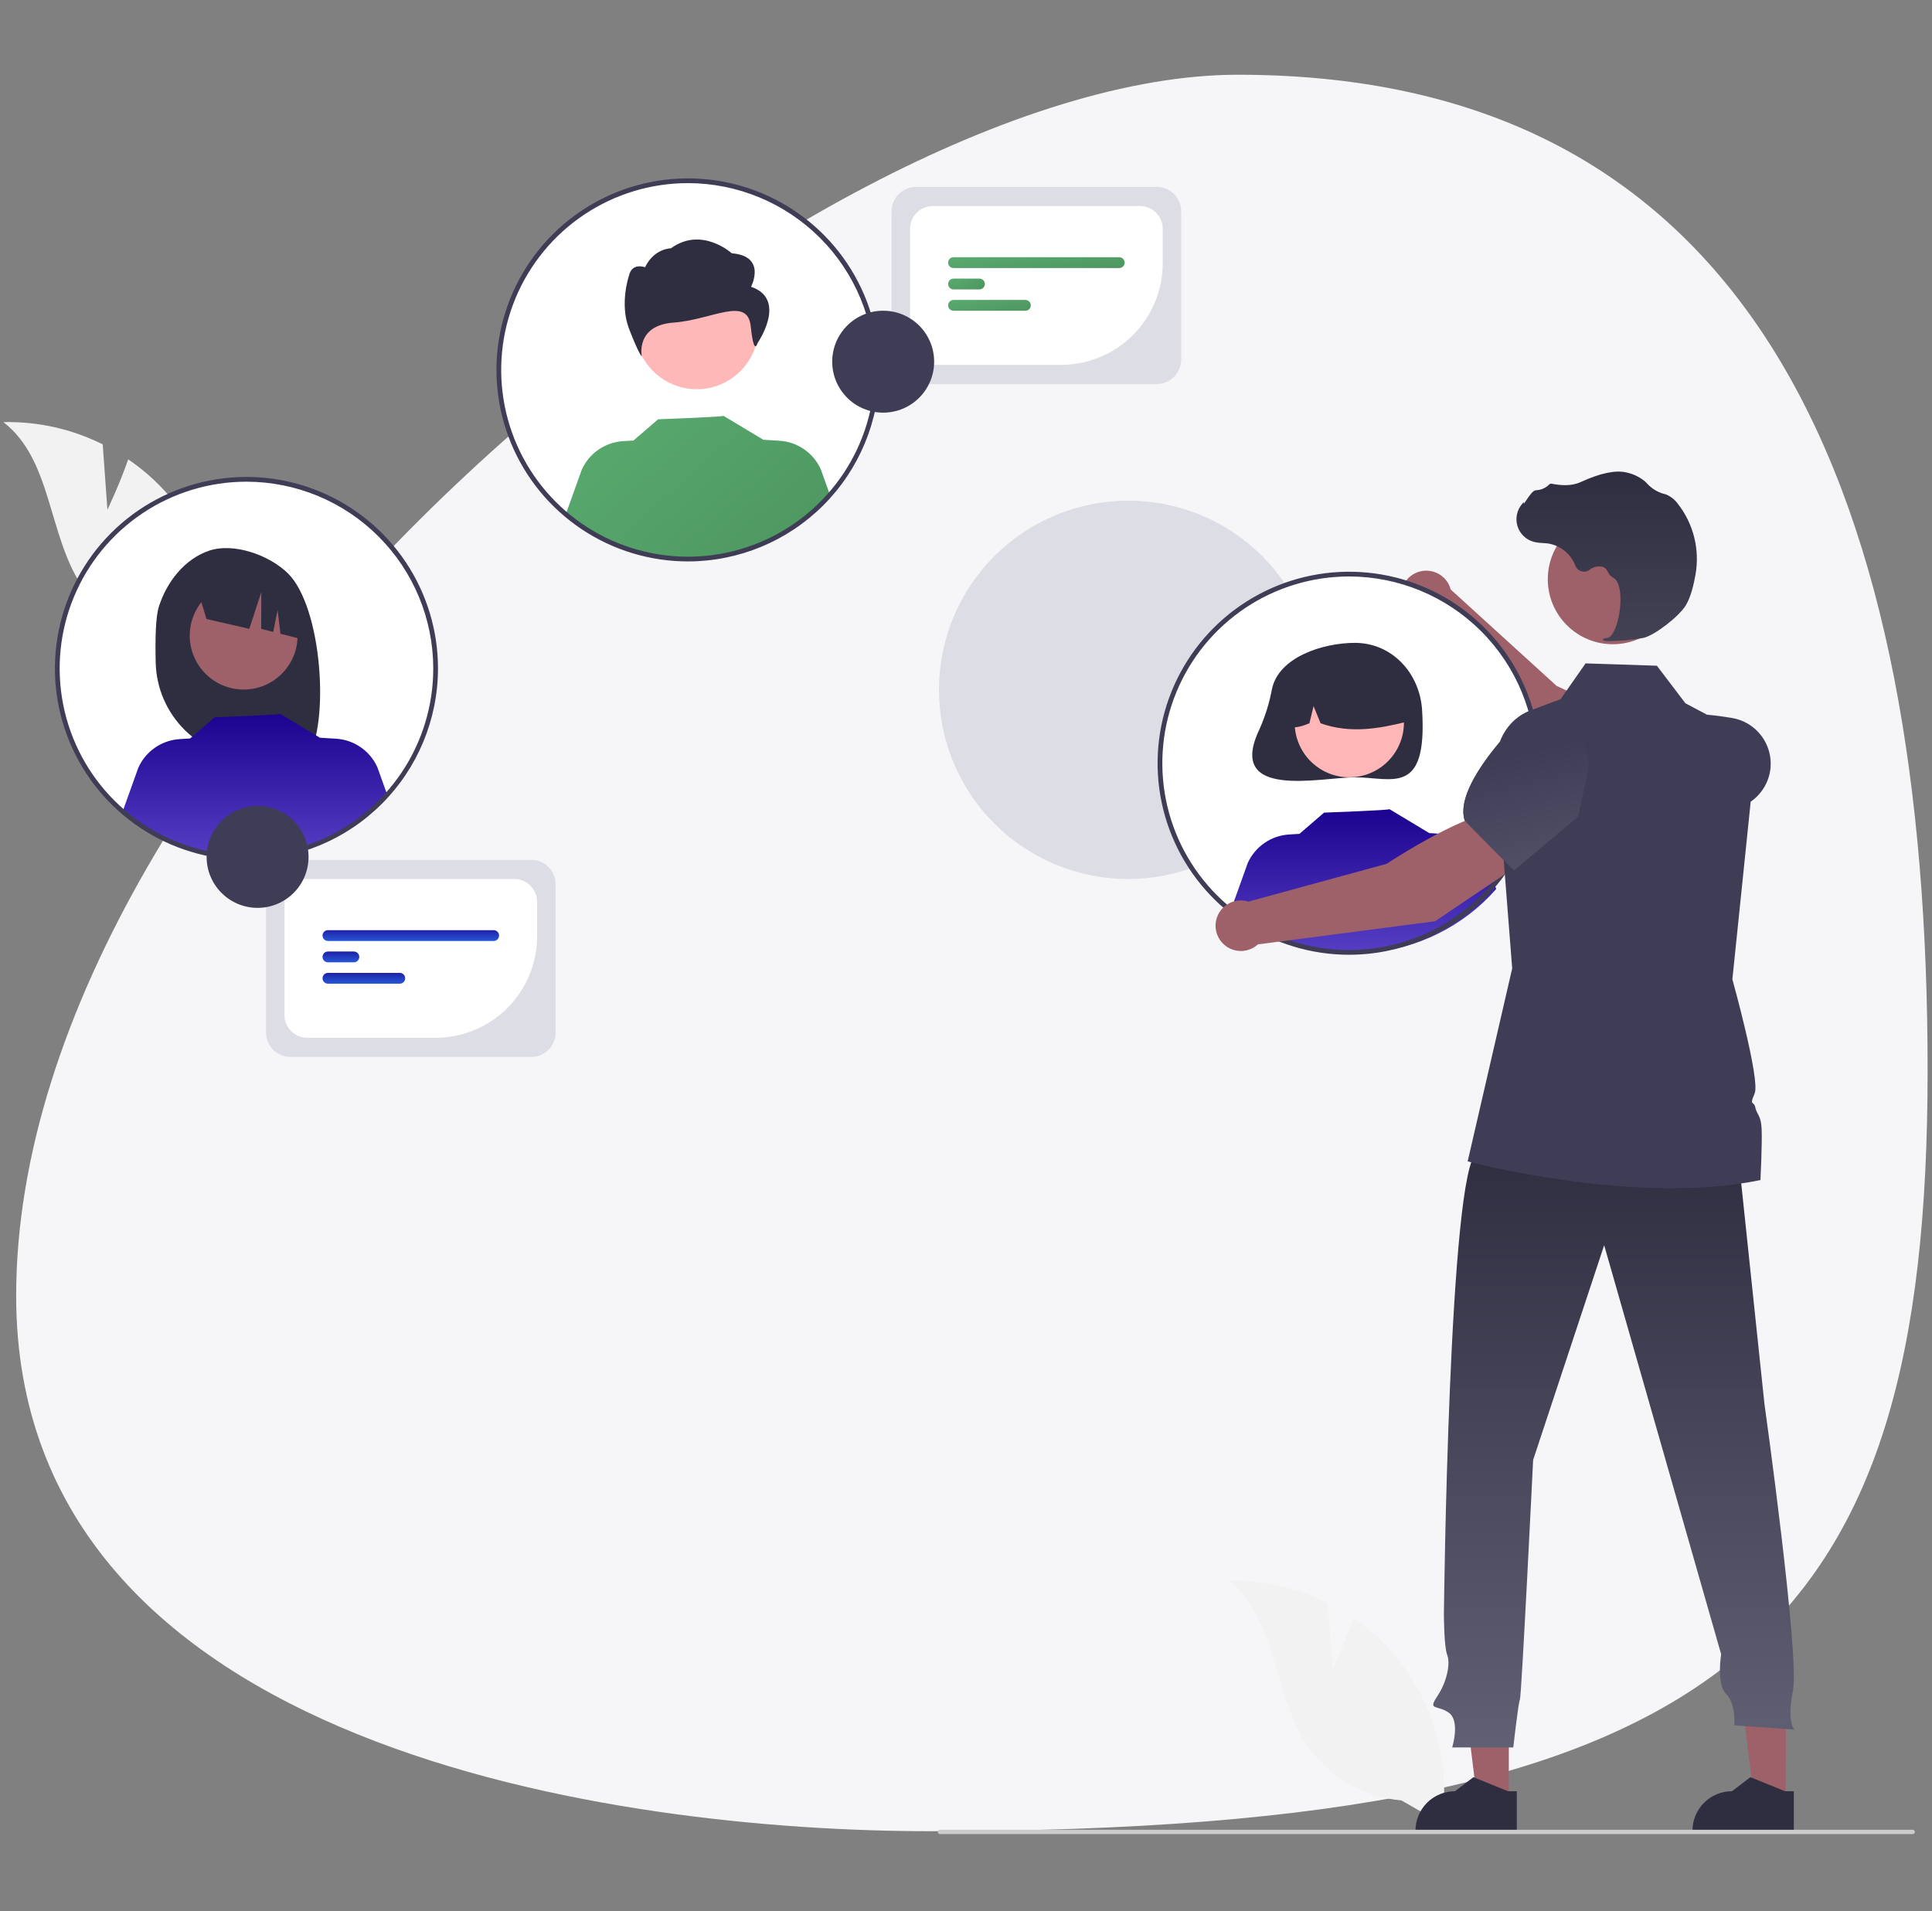 <svg width="188" height="186" viewBox="0 0 188 186" fill="none" xmlns="http://www.w3.org/2000/svg">
<rect x="0" y="0" width="188" height="186" fill="#808080" stroke="none"/>
<path d="M187.573 104.148C187.573 158.84 168.973 178.204 90.53 178.204C60.608 178.204 1.573 170.454 1.573 126.107C1.573 71.415 78.804 7.273 120.452 7.273C171.814 7.273 187.573 49.456 187.573 104.148Z" fill="#F6F6F9"/>
<g clip-path="url(#clip0_4135_32603)">
<path d="M128.186 67.165C128.179 70.805 127.094 74.362 125.066 77.386C123.038 80.409 120.159 82.764 116.793 84.151C113.427 85.538 109.725 85.896 106.155 85.18C102.586 84.463 99.309 82.704 96.74 80.125C94.17 77.546 92.422 74.263 91.719 70.691C91.015 67.119 91.386 63.419 92.785 60.058C94.184 56.697 96.549 53.826 99.579 51.809C102.61 49.792 106.171 48.718 109.811 48.725C112.23 48.723 114.626 49.199 116.86 50.126C119.095 51.053 121.124 52.412 122.832 54.125C124.539 55.839 125.891 57.873 126.81 60.111C127.729 62.349 128.196 64.746 128.186 67.165Z" fill="#DDDDE5"/>
<path d="M158.822 77.895L161.41 72.953C159.089 70.15 151.474 66.751 151.474 66.751L141.168 57.37C141.058 56.952 140.84 56.57 140.536 56.262C140.231 55.955 139.851 55.733 139.434 55.619C139.016 55.505 138.576 55.503 138.158 55.614C137.739 55.724 137.358 55.942 137.05 56.247C136.743 56.552 136.522 56.932 136.409 57.35C136.295 57.767 136.294 58.207 136.405 58.626C136.515 59.044 136.734 59.426 137.039 59.732C137.345 60.039 137.725 60.26 138.143 60.373L149.277 73.727L158.822 77.895Z" fill="#9E616A"/>
<path d="M131.281 92.683C141.447 92.683 149.689 84.442 149.689 74.276C149.689 64.11 141.447 55.868 131.281 55.868C121.115 55.868 112.874 64.11 112.874 74.276C112.874 84.442 121.115 92.683 131.281 92.683Z" fill="white"/>
<path d="M123.769 67.076C123.516 68.433 123.102 69.755 122.535 71.014C119.288 77.883 128.535 75.644 131.84 75.644C135.453 75.644 138.91 77.544 138.382 69.102C138.156 65.496 135.453 62.56 131.84 62.56C128.753 62.56 124.414 63.932 123.769 67.076Z" fill="#2F2E41"/>
<path d="M131.298 75.643C134.234 75.643 136.614 73.263 136.614 70.326C136.614 67.39 134.234 65.01 131.298 65.01C128.362 65.01 125.982 67.39 125.982 70.326C125.982 73.263 128.362 75.643 131.298 75.643Z" fill="#FFB6B6"/>
<path d="M127.688 64.907C128.62 64.34 129.687 64.032 130.778 64.018C131.868 64.004 132.943 64.282 133.889 64.826C134.836 65.369 135.619 66.156 136.156 67.106C136.694 68.055 136.967 69.131 136.946 70.222C134.237 70.902 131.392 71.422 128.503 70.385L127.82 68.715L127.418 70.386C126.539 70.745 125.657 71.05 124.774 70.382C124.738 69.295 124.989 68.216 125.5 67.256C126.011 66.295 126.766 65.485 127.688 64.907Z" fill="#2F2E41"/>
<path d="M145.594 86.516C142.405 90.144 137.917 92.373 133.099 92.721C128.28 93.07 123.518 91.509 119.841 88.377L121.42 83.971C121.776 83.189 122.339 82.518 123.048 82.031C123.757 81.544 124.585 81.26 125.444 81.208L126.448 81.146L128.843 79.081C128.843 79.081 135.297 78.85 135.201 78.74L139.11 81.091L139.107 81.075L140.643 81.169C141.502 81.221 142.33 81.505 143.039 81.992C143.748 82.479 144.311 83.15 144.667 83.932L145.594 86.516Z" fill="url(#paint0_linear_4135_32603)"/>
<path d="M129.666 162.365L129.209 156.003C126.213 154.505 122.896 153.762 119.548 153.836C124.259 157.478 123.881 164.757 127.144 169.738C128.174 171.284 129.538 172.578 131.136 173.525C132.734 174.472 134.524 175.047 136.374 175.208L140.295 177.463C140.744 174.499 140.544 171.472 139.71 168.593C138.877 165.713 137.429 163.048 135.466 160.781C134.352 159.521 133.084 158.406 131.691 157.462C130.834 159.922 129.666 162.365 129.666 162.365Z" fill="#F2F2F2"/>
<path d="M10.452 49.607L9.995 43.245C6.999 41.748 3.682 41.004 0.333 41.079C5.045 44.72 4.667 51.999 7.93 56.98C8.96 58.526 10.324 59.82 11.922 60.767C13.519 61.714 15.31 62.289 17.16 62.45L21.081 64.706C21.529 61.741 21.33 58.715 20.496 55.835C19.663 52.955 18.214 50.29 16.251 48.023C15.138 46.763 13.87 45.648 12.477 44.704C11.62 47.165 10.452 49.607 10.452 49.607Z" fill="#F2F2F2"/>
<path d="M146.819 175.313L143.76 175.312L142.305 163.516H146.819L146.819 175.313Z" fill="#9E616A"/>
<path d="M147.599 178.277L137.737 178.277V178.152C137.737 177.134 138.142 176.158 138.861 175.438C139.581 174.718 140.557 174.314 141.575 174.314H141.576L143.377 172.947L146.738 174.314L147.599 174.314L147.599 178.277Z" fill="#2F2E41"/>
<path d="M173.774 175.313L170.716 175.312L169.261 163.516H173.775L173.774 175.313Z" fill="#9E616A"/>
<path d="M174.554 178.277L164.692 178.277V178.152C164.692 177.134 165.097 176.158 165.817 175.438C166.536 174.718 167.513 174.314 168.531 174.314H168.531L170.332 172.947L173.693 174.314L174.554 174.314L174.554 178.277Z" fill="#2F2E41"/>
<path d="M169.122 112.175L171.695 136.613C171.695 136.613 175.119 161.082 174.476 164.458C173.833 167.835 174.637 168.317 174.637 168.317L168.769 167.899C168.769 167.899 168.93 165.809 167.965 164.844C167 163.88 167.483 160.986 167.483 160.986L156.099 121.178L149.186 142.079C149.186 142.079 148.061 165.07 147.9 165.392C147.739 165.713 147.257 170.054 147.257 170.054H141.308C141.308 170.054 142.112 167.482 140.986 166.678C139.861 165.874 138.896 166.517 139.861 165.07C140.826 163.623 141.147 161.855 140.826 161.051C140.504 160.247 140.504 157.031 140.504 157.031C140.504 157.031 140.986 113.622 143.72 112.175C146.453 110.728 169.122 112.175 169.122 112.175Z" fill="url(#paint1_linear_4135_32603)"/>
<path d="M156.94 62.694C160.434 62.694 163.267 59.861 163.267 56.367C163.267 52.873 160.434 50.04 156.94 50.04C153.446 50.04 150.613 52.873 150.613 56.367C150.613 59.861 153.446 62.694 156.94 62.694Z" fill="#9E616A"/>
<path d="M186.121 178.487H91.471C91.415 178.487 91.362 178.465 91.322 178.425C91.282 178.385 91.26 178.332 91.26 178.275C91.26 178.219 91.282 178.166 91.322 178.126C91.362 178.086 91.415 178.064 91.471 178.063H186.121C186.178 178.063 186.231 178.086 186.271 178.126C186.311 178.165 186.333 178.219 186.333 178.275C186.333 178.332 186.311 178.386 186.271 178.425C186.231 178.465 186.178 178.487 186.121 178.487Z" fill="#CCCCCC"/>
<path d="M156.632 62.39C157.742 62.379 158.848 62.273 159.94 62.073C161.021 61.824 163.405 59.98 164.055 58.891C164.538 58.082 164.828 56.83 164.986 55.922C165.199 54.721 165.158 53.489 164.865 52.305C164.572 51.12 164.033 50.011 163.284 49.048C162.995 48.645 162.603 48.327 162.148 48.129C162.108 48.114 162.067 48.101 162.025 48.09C161.366 47.935 160.769 47.587 160.31 47.089C160.22 46.989 160.124 46.894 160.021 46.808C159.506 46.395 158.901 46.11 158.254 45.977C157.21 45.726 155.716 46.04 153.815 46.911C152.859 47.349 151.799 47.227 150.982 47.072C150.936 47.064 150.889 47.069 150.845 47.085C150.802 47.101 150.763 47.128 150.733 47.164C150.396 47.498 149.945 47.691 149.471 47.706C149.18 47.726 148.886 48.136 148.531 48.67C148.451 48.791 148.357 48.933 148.289 49.019L148.275 48.857L148.115 49.042C147.864 49.334 147.691 49.684 147.612 50.06C147.533 50.437 147.55 50.827 147.662 51.194C147.775 51.562 147.978 51.896 148.254 52.164C148.53 52.432 148.869 52.626 149.24 52.727C149.534 52.797 149.834 52.837 150.137 52.847C150.32 52.858 150.51 52.87 150.692 52.897C151.277 53.001 151.825 53.255 152.282 53.634C152.739 54.014 153.091 54.505 153.302 55.06C153.351 55.188 153.43 55.304 153.531 55.397C153.633 55.49 153.754 55.559 153.886 55.597C154.019 55.636 154.158 55.644 154.293 55.62C154.429 55.597 154.557 55.542 154.669 55.461C154.854 55.309 155.073 55.204 155.307 55.155C155.541 55.106 155.784 55.115 156.015 55.18C156.215 55.285 156.373 55.455 156.463 55.663C156.571 55.894 156.746 56.087 156.965 56.219C157.711 56.579 157.805 58.259 157.577 59.668C157.357 61.026 156.878 62.016 156.413 62.077C156.055 62.123 156.014 62.15 155.99 62.214L155.968 62.271L156.01 62.323C156.21 62.39 156.422 62.413 156.632 62.39Z" fill="url(#paint2_linear_4135_32603)"/>
<path d="M131.281 92.914C127.595 92.914 123.992 91.82 120.927 89.772C117.862 87.725 115.473 84.814 114.062 81.408C112.652 78.002 112.282 74.255 113.002 70.64C113.721 67.024 115.496 63.703 118.102 61.097C120.709 58.49 124.03 56.715 127.645 55.996C131.261 55.277 135.008 55.646 138.414 57.056C141.819 58.467 144.73 60.856 146.778 63.921C148.826 66.986 149.919 70.589 149.919 74.276C149.914 79.217 147.948 83.954 144.454 87.448C140.96 90.942 136.223 92.908 131.281 92.914ZM131.281 56.099C127.686 56.099 124.172 57.165 121.183 59.162C118.194 61.16 115.864 63.998 114.488 67.32C113.112 70.641 112.753 74.296 113.454 77.822C114.155 81.348 115.886 84.587 118.428 87.129C120.971 89.671 124.209 91.402 127.735 92.103C131.261 92.805 134.916 92.445 138.237 91.069C141.559 89.693 144.397 87.363 146.395 84.374C148.392 81.385 149.458 77.871 149.458 74.276C149.453 69.457 147.536 64.836 144.128 61.429C140.721 58.021 136.1 56.104 131.281 56.099Z" fill="#3F3D56"/>
<path d="M66.947 54.405C77.113 54.405 85.355 46.164 85.355 35.998C85.355 25.832 77.113 17.591 66.947 17.591C56.781 17.591 48.54 25.832 48.54 35.998C48.54 46.164 56.781 54.405 66.947 54.405Z" fill="white"/>
<path d="M67.799 37.876C71.114 37.876 73.801 35.188 73.801 31.873C73.801 28.558 71.114 25.871 67.799 25.871C64.484 25.871 61.797 28.558 61.797 31.873C61.797 35.188 64.484 37.876 67.799 37.876Z" fill="#FFB8B8"/>
<path d="M73.084 27.908C73.084 27.908 74.647 24.921 71.209 24.649C71.209 24.649 68.277 21.99 65.29 24.163C65.29 24.163 63.66 24.163 62.769 26.007C62.769 26.007 61.487 25.521 61.206 26.822C61.206 26.822 60.268 29.538 61.206 31.982C62.144 34.426 62.455 34.698 62.455 34.698C62.455 34.698 61.797 31.665 65.548 31.393C69.299 31.122 72.74 28.772 73.053 31.759C73.366 34.747 73.709 33.397 73.709 33.397C73.709 33.397 76.678 29.13 73.084 27.908Z" fill="#2F2E41"/>
<path d="M80.79 48.238C77.601 51.866 73.113 54.095 68.295 54.444C63.477 54.792 58.715 53.231 55.037 50.099L56.616 45.693C56.973 44.911 57.536 44.24 58.245 43.754C58.954 43.267 59.782 42.982 60.64 42.93L61.645 42.868L64.04 40.803C64.04 40.803 70.493 40.572 70.397 40.462L74.306 42.813L74.303 42.797L75.84 42.891C76.698 42.943 77.526 43.227 78.235 43.714C78.944 44.201 79.507 44.872 79.864 45.654L80.79 48.238Z" fill="url(#paint3_linear_4135_32603)"/>
<path d="M66.947 54.636C63.261 54.636 59.657 53.543 56.593 51.495C53.528 49.447 51.139 46.536 49.728 43.13C48.317 39.725 47.948 35.977 48.667 32.362C49.386 28.747 51.162 25.426 53.768 22.819C56.375 20.212 59.696 18.437 63.311 17.718C66.927 16.999 70.674 17.368 74.08 18.779C77.485 20.189 80.396 22.578 82.444 25.643C84.492 28.708 85.585 32.312 85.585 35.998C85.579 40.939 83.614 45.677 80.12 49.171C76.626 52.665 71.888 54.63 66.947 54.636ZM66.947 17.821C63.352 17.821 59.838 18.887 56.849 20.885C53.859 22.882 51.53 25.721 50.154 29.042C48.778 32.364 48.418 36.018 49.12 39.544C49.821 43.07 51.552 46.309 54.094 48.851C56.636 51.393 59.875 53.124 63.401 53.825C66.927 54.527 70.582 54.167 73.903 52.791C77.224 51.415 80.063 49.086 82.061 46.096C84.058 43.107 85.124 39.593 85.124 35.998C85.118 31.179 83.202 26.559 79.794 23.151C76.386 19.744 71.766 17.827 66.947 17.821Z" fill="#3F3D56"/>
<path d="M23.983 83.46C34.149 83.46 42.391 75.218 42.391 65.052C42.391 54.886 34.149 46.645 23.983 46.645C13.817 46.645 5.576 54.886 5.576 65.052C5.576 75.218 13.817 83.46 23.983 83.46Z" fill="white"/>
<path d="M15.451 59.064C16.213 56.639 17.943 54.414 20.337 53.594C22.731 52.774 26.236 54.023 28.036 55.816C31.328 59.097 32.131 70.368 29.869 73.93C29.42 73.906 27.867 73.888 27.412 73.871L26.768 71.724V73.85C26.043 73.828 25.312 73.812 24.575 73.804C22.105 73.773 19.743 72.786 17.985 71.05C16.228 69.314 15.212 66.964 15.151 64.494C15.092 62.132 15.152 60.02 15.451 59.064Z" fill="#2F2E41"/>
<path d="M23.71 67.104C26.607 67.104 28.956 64.755 28.956 61.858C28.956 58.961 26.607 56.612 23.71 56.612C20.813 56.612 18.464 58.961 18.464 61.858C18.464 64.755 20.813 67.104 23.71 67.104Z" fill="#9E616A"/>
<path d="M19.183 57.251L25.223 54.226C26.458 54.782 27.521 55.659 28.303 56.765C29.085 57.871 29.557 59.166 29.669 60.516L29.82 62.319L27.291 61.676L27.014 59.37L26.584 61.496L25.417 61.199L25.428 57.619L24.26 61.196L20.091 60.238L19.183 57.251Z" fill="#2F2E41"/>
<path d="M37.643 77.234C34.454 80.862 29.966 83.091 25.147 83.439C20.329 83.788 15.567 82.227 11.889 79.095L13.468 74.689C13.825 73.907 14.388 73.236 15.097 72.749C15.806 72.263 16.634 71.978 17.492 71.926L18.497 71.864L20.892 69.799C20.892 69.799 27.345 69.568 27.25 69.458L31.159 71.809L31.155 71.793L32.692 71.887C33.55 71.939 34.379 72.223 35.087 72.71C35.797 73.197 36.359 73.868 36.716 74.65L37.643 77.234Z" fill="url(#paint4_linear_4135_32603)"/>
<path d="M23.983 83.69C20.297 83.69 16.694 82.597 13.629 80.549C10.563 78.501 8.175 75.59 6.764 72.185C5.353 68.779 4.984 65.032 5.703 61.416C6.422 57.801 8.198 54.48 10.804 51.873C13.411 49.267 16.732 47.492 20.347 46.772C23.962 46.053 27.71 46.422 31.116 47.833C34.521 49.244 37.432 51.633 39.48 54.698C41.528 57.763 42.621 61.366 42.621 65.052C42.615 69.994 40.65 74.731 37.156 78.225C33.662 81.719 28.924 83.685 23.983 83.69ZM23.983 46.876C20.388 46.876 16.874 47.941 13.885 49.939C10.896 51.936 8.566 54.775 7.19 58.096C5.814 61.418 5.454 65.072 6.156 68.598C6.857 72.124 8.588 75.363 11.13 77.905C13.672 80.447 16.911 82.178 20.437 82.88C23.963 83.581 27.618 83.221 30.939 81.845C34.261 80.47 37.099 78.14 39.097 75.151C41.094 72.162 42.16 68.647 42.16 65.052C42.154 60.233 40.238 55.613 36.83 52.205C33.422 48.798 28.802 46.881 23.983 46.876V46.876Z" fill="#3F3D56"/>
<path d="M148.282 83.825L145.495 78.992C141.885 79.451 134.936 84.06 134.936 84.06L121.494 87.738C121.082 87.607 120.642 87.586 120.219 87.678C119.797 87.771 119.406 87.973 119.086 88.264C118.766 88.556 118.529 88.927 118.398 89.339C118.267 89.751 118.247 90.191 118.34 90.613C118.433 91.036 118.635 91.427 118.927 91.746C119.219 92.066 119.59 92.302 120.002 92.433C120.415 92.563 120.854 92.583 121.277 92.49C121.699 92.396 122.09 92.193 122.409 91.901L139.649 89.652L148.282 83.825Z" fill="#9E616A"/>
<path fill-rule="evenodd" clip-rule="evenodd" d="M171.308 114.839C159.055 117.369 142.817 113.019 142.817 113.019L147.149 94.242L146.322 83.692L142.534 79.862L142.526 79.838C141.868 77.758 143.86 74.689 145.938 72.211C146.456 70.807 147.524 69.661 148.919 69.138L151.859 68.037L154.289 64.558L161.23 64.785L164.005 68.438L166.1 69.549C166.929 69.626 167.753 69.738 168.526 69.865C169.655 70.052 170.672 70.661 171.371 71.568C172.069 72.476 172.396 73.615 172.287 74.755C172.201 75.595 171.881 76.395 171.364 77.063C171.078 77.433 170.738 77.754 170.357 78.017L169.474 86.59L168.575 95.303C168.575 95.303 171.304 105.103 170.744 106.403C170.39 107.224 170.454 107.275 170.584 107.377C170.659 107.436 170.757 107.513 170.807 107.768C170.857 108.026 170.946 108.194 171.042 108.373C171.203 108.677 171.382 109.013 171.421 109.872C171.486 111.236 171.308 114.839 171.308 114.839Z" fill="#3F3D56"/>
<path d="M147.322 84.702L153.561 79.476L154.469 75.27C154.644 74.444 154.584 73.585 154.297 72.79C154.01 71.996 153.506 71.297 152.842 70.774C151.938 70.071 150.801 69.738 149.661 69.841C148.52 69.945 147.461 70.477 146.698 71.331C144.387 73.924 141.787 77.504 142.526 79.838L142.534 79.862L147.322 84.702Z" fill="url(#paint5_linear_4135_32603)"/>
<path d="M51.696 102.855H28.253C27.625 102.855 27.023 102.605 26.578 102.161C26.134 101.716 25.884 101.114 25.884 100.486V86.047C25.884 85.419 26.134 84.817 26.578 84.372C27.023 83.928 27.625 83.678 28.253 83.677H51.696C52.324 83.678 52.927 83.928 53.371 84.372C53.815 84.817 54.065 85.419 54.066 86.047V100.486C54.065 101.114 53.815 101.716 53.371 102.161C52.927 102.605 52.324 102.855 51.696 102.855Z" fill="#DDDDE5"/>
<path d="M42.382 100.996H29.901C29.313 100.995 28.749 100.761 28.332 100.345C27.916 99.929 27.682 99.365 27.682 98.776V87.756C27.682 87.168 27.916 86.604 28.332 86.188C28.749 85.772 29.313 85.538 29.901 85.537H50.048C50.637 85.538 51.201 85.772 51.617 86.188C52.033 86.604 52.267 87.168 52.267 87.756V91.11C52.264 93.731 51.222 96.244 49.369 98.097C47.516 99.95 45.003 100.993 42.382 100.996Z" fill="white"/>
<path d="M48.038 91.572H31.911C31.771 91.572 31.638 91.516 31.539 91.417C31.44 91.319 31.385 91.185 31.385 91.046C31.385 90.906 31.44 90.772 31.539 90.674C31.638 90.575 31.771 90.519 31.911 90.519H48.038C48.178 90.519 48.312 90.575 48.41 90.674C48.509 90.772 48.564 90.906 48.564 91.046C48.564 91.185 48.509 91.319 48.41 91.417C48.312 91.516 48.178 91.572 48.038 91.572Z" fill="url(#paint6_linear_4135_32603)"/>
<path d="M34.434 93.65H31.911C31.771 93.65 31.638 93.594 31.539 93.496C31.44 93.397 31.385 93.263 31.385 93.124C31.385 92.984 31.44 92.85 31.539 92.752C31.638 92.653 31.771 92.598 31.911 92.598H34.434C34.573 92.598 34.707 92.653 34.806 92.752C34.904 92.85 34.96 92.984 34.96 93.124C34.96 93.263 34.904 93.397 34.806 93.496C34.707 93.594 34.573 93.65 34.434 93.65Z" fill="url(#paint7_linear_4135_32603)"/>
<path d="M38.902 95.728H31.911C31.772 95.728 31.638 95.672 31.54 95.574C31.441 95.475 31.386 95.341 31.386 95.202C31.386 95.063 31.441 94.929 31.54 94.831C31.638 94.732 31.772 94.676 31.911 94.676H38.902C39.041 94.676 39.175 94.732 39.273 94.831C39.371 94.929 39.427 95.063 39.427 95.202C39.427 95.341 39.371 95.475 39.273 95.574C39.175 95.672 39.041 95.728 38.902 95.728Z" fill="url(#paint8_linear_4135_32603)"/>
<path d="M25.066 88.349C27.804 88.349 30.024 86.129 30.024 83.39C30.024 80.651 27.804 78.431 25.066 78.431C22.327 78.431 20.106 80.651 20.106 83.39C20.106 86.129 22.327 88.349 25.066 88.349Z" fill="#3F3D56"/>
<path d="M112.571 37.368H89.129C88.5 37.367 87.898 37.118 87.454 36.673C87.01 36.229 86.76 35.627 86.759 34.998V20.56C86.76 19.932 87.01 19.329 87.454 18.885C87.898 18.441 88.5 18.191 89.129 18.19H112.571C113.2 18.191 113.802 18.441 114.246 18.885C114.69 19.329 114.94 19.932 114.941 20.56V34.998C114.94 35.627 114.69 36.229 114.246 36.673C113.802 37.118 113.2 37.367 112.571 37.368Z" fill="#DDDDE5"/>
<path d="M103.257 35.508H90.776C90.188 35.508 89.624 35.274 89.208 34.858C88.792 34.442 88.558 33.878 88.557 33.289V22.269C88.558 21.681 88.792 21.117 89.208 20.701C89.624 20.285 90.188 20.051 90.776 20.05H110.924C111.512 20.051 112.076 20.285 112.492 20.701C112.908 21.117 113.142 21.681 113.143 22.269V25.623C113.14 28.244 112.097 30.757 110.244 32.61C108.391 34.463 105.878 35.505 103.257 35.508Z" fill="white"/>
<path d="M108.914 26.084H92.786C92.647 26.084 92.513 26.029 92.414 25.93C92.316 25.831 92.26 25.698 92.26 25.558C92.26 25.419 92.316 25.285 92.414 25.186C92.513 25.088 92.647 25.032 92.786 25.032H108.914C109.053 25.032 109.187 25.088 109.286 25.186C109.384 25.285 109.44 25.419 109.44 25.558C109.44 25.698 109.384 25.831 109.286 25.93C109.187 26.029 109.053 26.084 108.914 26.084Z" fill="url(#paint9_linear_4135_32603)"/>
<path d="M95.309 28.163H92.786C92.647 28.163 92.513 28.107 92.414 28.009C92.316 27.91 92.26 27.776 92.26 27.637C92.26 27.497 92.316 27.363 92.414 27.265C92.513 27.166 92.647 27.111 92.786 27.111H95.309C95.448 27.111 95.582 27.166 95.681 27.265C95.78 27.363 95.835 27.497 95.835 27.637C95.835 27.776 95.78 27.91 95.681 28.009C95.582 28.107 95.448 28.163 95.309 28.163Z" fill="url(#paint10_linear_4135_32603)"/>
<path d="M99.777 30.241H92.786C92.647 30.241 92.513 30.185 92.415 30.087C92.317 29.988 92.261 29.854 92.261 29.715C92.261 29.576 92.317 29.442 92.415 29.343C92.513 29.245 92.647 29.189 92.786 29.189H99.777C99.917 29.189 100.05 29.244 100.149 29.343C100.248 29.442 100.303 29.576 100.303 29.715C100.303 29.855 100.248 29.988 100.149 30.087C100.05 30.186 99.917 30.241 99.777 30.241Z" fill="url(#paint11_linear_4135_32603)"/>
<path d="M85.941 40.156C88.68 40.156 90.9 37.936 90.9 35.197C90.9 32.458 88.68 30.238 85.941 30.238C83.202 30.238 80.982 32.458 80.982 35.197C80.982 37.936 83.202 40.156 85.941 40.156Z" fill="#3F3D56"/>
</g>
<defs>
<linearGradient id="paint0_linear_4135_32603" x1="132.717" y1="78.74" x2="132.717" y2="92.769" gradientUnits="userSpaceOnUse">
<stop stop-color="#1C038F"/>
<stop offset="1" stop-color="#563EC4"/>
</linearGradient>
<linearGradient id="paint1_linear_4135_32603" x1="157.051" y1="111.532" x2="157.051" y2="170.054" gradientUnits="userSpaceOnUse">
<stop stop-color="#2F2E41"/>
<stop offset="1" stop-color="#605F74"/>
</linearGradient>
<linearGradient id="paint2_linear_4135_32603" x1="156.266" y1="45.893" x2="156.266" y2="62.399" gradientUnits="userSpaceOnUse">
<stop stop-color="#2F2E41"/>
<stop offset="1" stop-color="#434255"/>
</linearGradient>
<linearGradient id="paint3_linear_4135_32603" x1="55.033" y1="42.252" x2="73.374" y2="62.972" gradientUnits="userSpaceOnUse">
<stop stop-color="#59AA6F"/>
<stop offset="1" stop-color="#4C945F"/>
</linearGradient>
<linearGradient id="paint4_linear_4135_32603" x1="24.766" y1="69.458" x2="24.766" y2="83.487" gradientUnits="userSpaceOnUse">
<stop stop-color="#1C038F"/>
<stop offset="1" stop-color="#563EC4"/>
</linearGradient>
<linearGradient id="paint5_linear_4135_32603" x1="153.473" y1="71.92" x2="158.433" y2="91.76" gradientUnits="userSpaceOnUse">
<stop stop-color="#3F3D56"/>
<stop offset="1" stop-color="#605F74"/>
</linearGradient>
<linearGradient id="paint6_linear_4135_32603" x1="40.08" y1="89.99" x2="40.08" y2="91.572" gradientUnits="userSpaceOnUse">
<stop stop-color="#1C038F"/>
<stop offset="1" stop-color="#2658D7"/>
</linearGradient>
<linearGradient id="paint7_linear_4135_32603" x1="33.194" y1="92.068" x2="33.193" y2="93.65" gradientUnits="userSpaceOnUse">
<stop stop-color="#1C038F"/>
<stop offset="1" stop-color="#2658D7"/>
</linearGradient>
<linearGradient id="paint8_linear_4135_32603" x1="35.456" y1="94.147" x2="35.455" y2="95.728" gradientUnits="userSpaceOnUse">
<stop stop-color="#1C038F"/>
<stop offset="1" stop-color="#2658D7"/>
</linearGradient>
<linearGradient id="paint9_linear_4135_32603" x1="92.258" y1="25.166" x2="92.531" y2="27.91" gradientUnits="userSpaceOnUse">
<stop stop-color="#59AA6F"/>
<stop offset="1" stop-color="#4C945F"/>
</linearGradient>
<linearGradient id="paint10_linear_4135_32603" x1="92.26" y1="27.245" x2="93.338" y2="29.5" gradientUnits="userSpaceOnUse">
<stop stop-color="#59AA6F"/>
<stop offset="1" stop-color="#4C945F"/>
</linearGradient>
<linearGradient id="paint11_linear_4135_32603" x1="92.26" y1="29.323" x2="92.824" y2="31.974" gradientUnits="userSpaceOnUse">
<stop stop-color="#59AA6F"/>
<stop offset="1" stop-color="#4C945F"/>
</linearGradient>
<clipPath id="clip0_4135_32603">
<rect width="186" height="161.127" fill="white" transform="translate(0.333 17.36)"/>
</clipPath>
</defs>
</svg>
